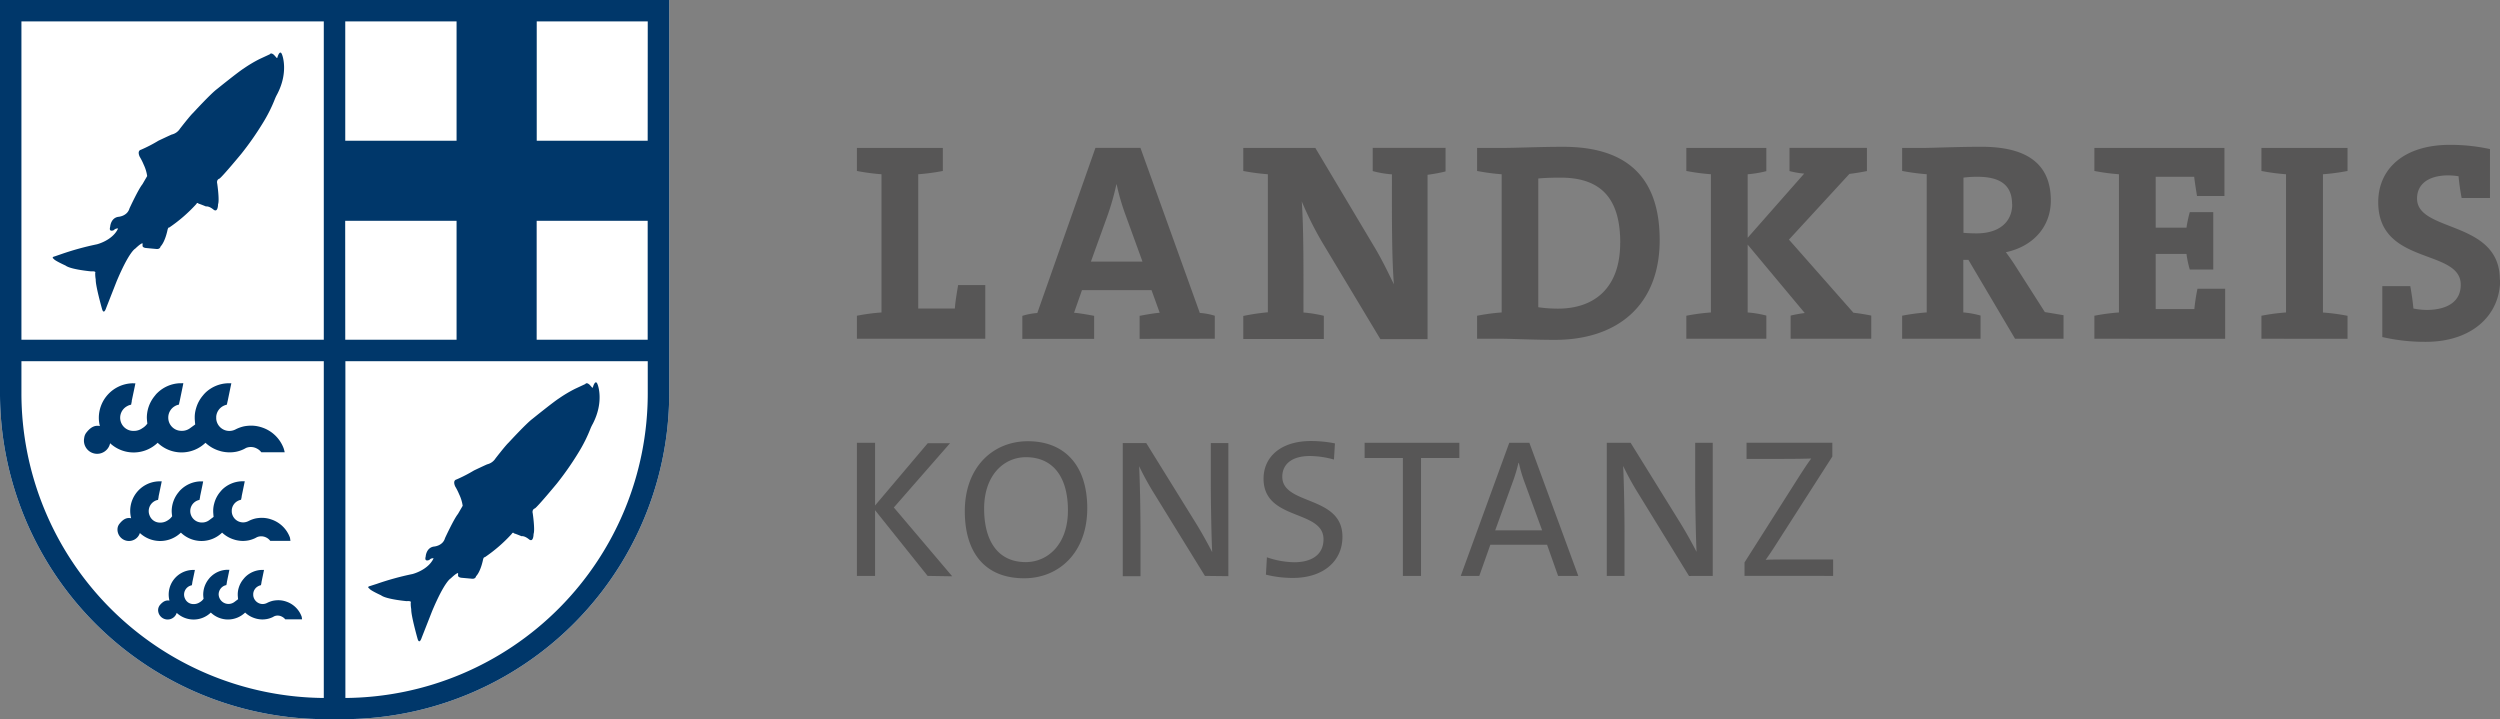 <svg xmlns="http://www.w3.org/2000/svg" viewBox="0 0 760.67 218.82"><rect x="0" y="0" width="760.67" height="218.82" fill="#808080" stroke="none"/><defs><style>.cls-1{fill:#fff;}.cls-2{fill:#575656;}.cls-3{fill:#00376a;}.cls-4{fill:none;stroke:#636362;stroke-linecap:round;stroke-miterlimit:10;stroke-width:0.2px;}</style></defs><g id="weiss"><path class="cls-1" d="M242.38,369.7a99.2,99.2,0,0,0,99.21,99.21h5.19A99.21,99.21,0,0,0,446,369.7h0V250.09H242.38V369.7Z" transform="translate(-242.38 -250.09)"/></g><g id="Schrift"><path class="cls-2" d="M800.14,425.32v-5H789.7c-5.22,0-8.82,0-10.08.12.84-1.2,1.62-2.34,2.4-3.54L799.9,389v-4.2H773.8v4.92h10.86c4.14,0,6.9-.06,8.82-.12-1.2,1.62-2.16,3.12-3.3,4.86l-17,26.76v4.08Zm-36.63,0v-40.5h-5.34v11.52c0,6.72.18,16.68.42,21.66-1.5-2.88-3.18-5.94-5-8.88l-15.06-24.3h-7.26v40.5h5.4v-13c0-6.42-.18-16.14-.42-20.46a85.64,85.64,0,0,0,4.62,8.4l15.42,25.08ZM711.6,411.46H697.32l5.22-14.4a50.62,50.62,0,0,0,1.86-6.12h.12a43.78,43.78,0,0,0,1.8,6.06Zm11,13.86-14.88-40.5h-6.12l-14.76,40.5h5.64l3.36-9.48H713.1l3.36,9.48Zm-36.19-35.88v-4.62H657.59v4.62h11.64v35.88h5.52V389.44Zm-35.57,23.94c0-12.66-18.3-9.48-18.3-18.24,0-3.78,2.88-6.3,8.4-6.3a27.7,27.7,0,0,1,7.32,1.08l.3-4.92a37.38,37.38,0,0,0-7.32-.72c-9.12,0-14.4,4.8-14.4,11.46,0,12.9,18.24,9.3,18.24,18.42,0,5-4,7-8.88,7a26.4,26.4,0,0,1-8.34-1.5l-.3,5.28a33.84,33.84,0,0,0,8.16,1c9.42,0,15.12-5.22,15.12-12.48m-34.71,11.94v-40.5h-5.34v11.52c0,6.72.18,16.68.42,21.66-1.5-2.88-3.18-5.94-5-8.88l-15.06-24.3H584v40.5h5.4v-13c0-6.42-.18-16.14-.42-20.46a85.64,85.64,0,0,0,4.62,8.4L609,425.32Zm-48.81-20c0,10.44-6.24,15.72-12.84,15.72-8.58,0-12.66-6.6-12.66-16.26,0-10.2,6-15.66,12.72-15.66,8.1,0,12.78,5.82,12.78,16.2m5.88-.66c0-13.32-7.14-20.4-18.06-20.4-10.56,0-19.2,7.8-19.2,21.3,0,12.3,5.88,20.4,18.06,20.4,10.56,0,19.2-7.8,19.2-21.3m-41.09,20.7-17.76-20.94,17.1-19.56h-6.78L508.63,403.9V384.82h-5.52v40.5h5.52v-20l16,20Z" transform="translate(-242.38 -250.09)"/><path class="cls-2" d="M1003,335.18c0-18.23-25.19-14.27-25.19-24.68,0-4.13,3.09-7.05,9.63-7.05a25.43,25.43,0,0,1,3,.26c.17,2,.51,4.38.94,6.62H1000V295.45a56.55,56.55,0,0,0-12.21-1.29C974,294.16,966,301.3,966,311.62c0,19.35,25.11,14,25.11,25.11,0,5.33-4.39,7.66-10.41,7.66a21.45,21.45,0,0,1-4-.43c-.17-2-.51-4.3-.94-6.8h-8.52v15.48a57.7,57.7,0,0,0,13.25,1.46c13.93,0,22.61-8,22.61-18.92m-46.44,18v-7a62.24,62.24,0,0,0-7.48-1V303.11a64.26,64.26,0,0,0,7.48-1v-7H930.46v7a64.56,64.56,0,0,0,7.48,1v42.05a62.52,62.52,0,0,0-7.48,1v7Zm-37.24,0V337.94H911a59.65,59.65,0,0,0-.95,6.19H898.29V327.36h9.37a29.7,29.7,0,0,0,1,4.73h7.14V314.63h-7.14a38.64,38.64,0,0,0-1,4.73h-9.37V303.88H910c.18,1.63.52,3.7.86,5.85h8.35V295.11H879.63v7a64.26,64.26,0,0,0,7.48,1v42.05a62.24,62.24,0,0,0-7.48,1v7Zm-64.79-40.94c0,5.42-4,8.86-10.83,8.86-1.72,0-3.18-.09-4-.17V304.14a31.49,31.49,0,0,1,4.3-.26c7.14,0,10.49,2.75,10.49,8.34m15.66,40.94V346c-2-.34-4.05-.69-5.68-.95l-8.94-14c-.86-1.38-1.9-2.84-2.93-4.22,8.17-1.72,13.68-7.65,13.68-15.74,0-11.86-8.26-16.34-21.07-16.34-7.14,0-15.23.35-17.46.35h-6.71v7a64.56,64.56,0,0,0,7.48,1v42.05a62.52,62.52,0,0,0-7.48,1v7H845v-7.05a28.79,28.79,0,0,0-5.25-.95v-16h1.55l14.19,24Zm-58.51,0v-7.05c-1.72-.35-3.78-.69-5.42-.86L786.7,323l18.4-20c1.55-.17,3.61-.52,5.33-.86v-7.05H786.87v7.05a25.31,25.31,0,0,0,4.47.77l-17.2,19.53V303.11a33,33,0,0,0,5.68-.95v-7.05H755.48v7a64.26,64.26,0,0,0,7.48,1v42.05a62.24,62.24,0,0,0-7.48,1v7h24.34v-7.05a32.09,32.09,0,0,0-5.68-.95V324.52l17.37,20.81a43.35,43.35,0,0,0-4.3.78v7.05ZM735.35,324c0,13.76-7.91,20-18.92,20a41.4,41.4,0,0,1-6-.43V304.4c1.81-.18,4.22-.26,6.8-.26,13.24,0,18.14,7.39,18.14,19.86m12-.86c0-20.38-11.35-28.38-29.33-28.38-7.22,0-14.45.35-19,.35h-7.23v7a64.56,64.56,0,0,0,7.48,1v42.05a62.52,62.52,0,0,0-7.48,1v7h7.48c2.76,0,10.15.34,16.17.34,18.92,0,31.91-10.4,31.91-30.36m-65.15-21v-7.05H660.05v7.05a30.36,30.36,0,0,0,5.85,1c0,12.73-.08,24.77.6,33.46-2.15-4.39-3.87-8-6.45-12.22L642.6,295.11H620.67v7a64.26,64.26,0,0,0,7.48,1v42a63.75,63.75,0,0,0-7.48,1.12v7h24.51v-7.05a39.35,39.35,0,0,0-6.2-1c0-12.72.09-25-.51-33.79a103.35,103.35,0,0,0,6.19,12.38l17.72,29.5h14.36v-50a47.48,47.48,0,0,0,5.42-1M590,329.68H574.31l5-13.85a79.29,79.29,0,0,0,2.75-9.63h.09a67.5,67.5,0,0,0,2.66,9.2Zm22,23.48v-7a20.64,20.64,0,0,0-4.56-.86l-18.06-50.22H575.69L558,345.33a20.64,20.64,0,0,0-4.56.86v7h21.85v-7c-1.81-.34-4.13-.77-6.11-.94l2.41-6.88h21.16l2.49,6.88c-2,.17-4.3.6-6.11.94v7Zm-69.83,0V336.82h-8.26c-.43,2.58-.86,5.07-1,7.14H521.77V303.11a64.56,64.56,0,0,0,7.48-1v-7H503.11v7a64.26,64.26,0,0,0,7.48,1v42.05a62.24,62.24,0,0,0-7.48,1v7Z" transform="translate(-242.38 -250.09)"/></g><g id="Ebene_4" data-name="Ebene 4"><path class="cls-3" d="M328.7,386.54a10.57,10.57,0,0,0-6.46-6.34,10.45,10.45,0,0,0-1.09-.32,10.06,10.06,0,0,0-2.34-.28,12,12,0,0,0-2.19.21,10.76,10.76,0,0,0-2.6.95,4.11,4.11,0,0,1-1.85.45,4,4,0,0,1-4-3.71v-.66a4,4,0,0,1,2-3.15,4.47,4.47,0,0,1,1.23-.47l.22-1,.05-.2.87-4.22.23-1.09v0a4.3,4.3,0,0,0-.62,0l-.47,0h-.06a10.39,10.39,0,0,0-6.74,2.87,10.05,10.05,0,0,0-.76.85,10.39,10.39,0,0,0-2.11,4,9.56,9.56,0,0,0-.38,2.42v.66s.07,1.14.13,1.57l0,.16-.07.06-1.38,1a4.15,4.15,0,0,1-2.73.88,4,4,0,0,1-4-3.94.55.55,0,0,1,0-.09c0-.05,0-.07,0-.12a4,4,0,0,1,2-3.36,3.64,3.64,0,0,1,1.23-.46l.22-1,.05-.2.87-4.22.22-1.09v0a5.49,5.49,0,0,0-.58,0l-.56,0a10.39,10.39,0,0,0-6.71,2.89,5.71,5.71,0,0,0-.77.86,10.52,10.52,0,0,0-2.12,4,10.67,10.67,0,0,0-.37,2.6c0,.05,0,.07,0,.12a.55.55,0,0,1,0,.09,16,16,0,0,0,.16,1.7,4.86,4.86,0,0,1-1.5,1.4,4.44,4.44,0,0,1-2.69.84,4,4,0,0,1-2-7.51,3.62,3.62,0,0,1,1.24-.46l.2-1,0-.2.89-4.22.22-1.09v0l-.58,0a5.07,5.07,0,0,0-.55,0h0a10.54,10.54,0,0,0-10,10.51,10.23,10.23,0,0,0,.32,2.49c-1.16-.21-2.46-.06-4,1.86a3.22,3.22,0,0,0-.77,1.77,4,4,0,0,0,7.88,1.6,10.53,10.53,0,0,0,14.47-.14,10.48,10.48,0,0,0,14.55,0,10.61,10.61,0,0,0,3.84,2.32c.37.11.73.24,1.09.32a11.33,11.33,0,0,0,2.33.28h0a10.83,10.83,0,0,0,2.13-.2,9.88,9.88,0,0,0,2.15-.72,8.14,8.14,0,0,0,.77-.41,3.76,3.76,0,0,1,1.5-.3,3.83,3.83,0,0,1,1.81.46,3.88,3.88,0,0,1,1.37,1.14H329A10.72,10.72,0,0,0,328.7,386.54Z" transform="translate(-242.38 -250.09)"/><path class="cls-3" d="M330.59,413.63a9.09,9.09,0,0,0-5.58-5.46c-.31-.1-.61-.21-.93-.28a9,9,0,0,0-2-.24,10.62,10.62,0,0,0-1.89.18,9,9,0,0,0-2.25.83,3.65,3.65,0,0,1-1.59.38,3.47,3.47,0,0,1-3.45-3.2v-.57a3.43,3.43,0,0,1,1.75-2.72,3.63,3.63,0,0,1,1.07-.4l.19-.87,0-.17.75-3.64.19-.94v0a4.71,4.71,0,0,0-.53,0l-.4,0h-.05a9,9,0,0,0-5.82,2.47c-.24.24-.45.49-.66.74a8.94,8.94,0,0,0-1.81,3.47,8.45,8.45,0,0,0-.33,2.09v.57s.06,1,.11,1.35l0,.14-.06.05-1.2.9a3.57,3.57,0,0,1-2.35.76,3.49,3.49,0,0,1-3.48-3.4.54.54,0,0,1,0-.08s0-.06,0-.1a3.47,3.47,0,0,1,1.74-2.9,3.21,3.21,0,0,1,1.06-.39l.19-.89,0-.17.76-3.64.18-.94v0l-.5,0-.48,0a9,9,0,0,0-5.78,2.49,5.15,5.15,0,0,0-.67.74,9.15,9.15,0,0,0-2.15,5.73s0,.06,0,.1a.54.54,0,0,1,0,.08,13.88,13.88,0,0,0,.14,1.46,4.18,4.18,0,0,1-1.29,1.22,4,4,0,0,1-2.5.72,3.33,3.33,0,0,1-3-2,3.48,3.48,0,0,1,1.42-4.52,3.16,3.16,0,0,1,1.08-.39l.17-.89,0-.17.76-3.64.19-.94v0c-.18,0-.33,0-.5,0s-.31,0-.47,0h0a9,9,0,0,0-8.34,11.22c-1-.19-2.12-.07-3.48,1.61a2.72,2.72,0,0,0-.66,1.52,3.49,3.49,0,0,0,6.8,1.37,9.07,9.07,0,0,0,12.48-.12,9,9,0,0,0,12.54,0,9.19,9.19,0,0,0,3.31,2c.32.1.63.21.95.28a9.52,9.52,0,0,0,2,.25h0a9.23,9.23,0,0,0,1.83-.18,9,9,0,0,0,1.86-.62c.23-.1.44-.24.67-.35a3.23,3.23,0,0,1,1.29-.26,3.46,3.46,0,0,1,1.56.39,3.33,3.33,0,0,1,1.18,1h6.14A10.31,10.31,0,0,0,330.59,413.63Z" transform="translate(-242.38 -250.09)"/><path class="cls-3" d="M334.16,437.7a7.55,7.55,0,0,0-4.64-4.55,6.82,6.82,0,0,0-.77-.23,7.22,7.22,0,0,0-1.68-.2,8.89,8.89,0,0,0-1.57.15,7.72,7.72,0,0,0-1.87.68,3,3,0,0,1-1.32.33,2.91,2.91,0,0,1-2.88-2.67v-.47a2.85,2.85,0,0,1,1.46-2.26,3,3,0,0,1,.89-.34l.15-.72,0-.14.62-3,.16-.78v0a3.24,3.24,0,0,0-.44,0l-.34,0h0a7.5,7.5,0,0,0-4.83,2.06,6.31,6.31,0,0,0-.55.61A7.49,7.49,0,0,0,315,429a7.11,7.11,0,0,0-.28,1.74v.47s.05.82.1,1.13l0,.11-.05,0-1,.75a3,3,0,0,1-4.86-2.19.35.35,0,0,1,0-.07s0-.05,0-.09a2.93,2.93,0,0,1,1.45-2.41,2.77,2.77,0,0,1,.89-.32l.15-.74,0-.14.62-3,.16-.78v0l-.42,0-.4,0a7.42,7.42,0,0,0-4.81,2.08,4.6,4.6,0,0,0-.56.61,7.73,7.73,0,0,0-1.52,2.91,8.09,8.09,0,0,0-.26,1.85s0,.06,0,.09a.35.35,0,0,1,0,.07,12.09,12.09,0,0,0,.11,1.21,3.38,3.38,0,0,1-1.07,1,3.27,3.27,0,0,1-2.08.61,2.76,2.76,0,0,1-2.49-1.64,2.87,2.87,0,0,1,2.07-4.08l.14-.74,0-.14.63-3,.16-.78v0l-.41,0-.4,0h0a7.49,7.49,0,0,0-6.93,9.33c-.82-.15-1.72,0-2.82,1.25a2.53,2.53,0,0,0-.63,1.48,2.9,2.9,0,0,0,5.66,1,7.54,7.54,0,0,0,10.38-.1,7.51,7.51,0,0,0,10.44,0,7.43,7.43,0,0,0,2.75,1.66,7.67,7.67,0,0,0,.78.23,7.88,7.88,0,0,0,1.68.21h0a7.68,7.68,0,0,0,1.52-.15,7.41,7.41,0,0,0,1.55-.51c.19-.08.36-.2.55-.3a2.7,2.7,0,0,1,2.38.12,3,3,0,0,1,1,.81h5.1A5.41,5.41,0,0,0,334.16,437.7Z" transform="translate(-242.38 -250.09)"/><path class="cls-3" d="M261,327.42a86.11,86.11,0,0,1,10.88-3s4.75-1.17,6.43-4.8a1.48,1.48,0,0,0-1.3.5s-1.61.75-1.11-1c0,0,.12-2.65,2.43-3.05,0,0,2.77-.14,3.46-2.6,0,0,2.7-5.83,3.92-7.31l1.45-2.5a12,12,0,0,0-1.07-3.5,17.78,17.78,0,0,0-1.19-2.36s-.92-1.78.37-2.15a43.48,43.48,0,0,0,5.34-2.76s3.11-1.47,4-1.86a4.07,4.07,0,0,0,2.53-1.78s3-3.89,4-4.82c0,0,5.39-5.86,7.25-7.23,0,0,6.3-5.09,8.08-6.23a40.93,40.93,0,0,1,4.87-2.91l3.13-1.45s.34-.67,1.3.21l.58.64s.41.65.5-.12c0,0,.76-2.45,1.4-.5,0,0,2,5.08-1.49,11.84a13.62,13.62,0,0,0-.65,1.32,45.4,45.4,0,0,1-3.86,7.69,91.72,91.72,0,0,1-6.47,9.23s-5.57,6.74-6.62,7.52c0,0-1,.25-.68,1.55,0,0,.73,5,.25,6.23,0,0,0,2.64-1.33,1.69,0,0-1.31-1.16-2.34-1,0,0-1.81-.76-2.29-.86,0,0-.27-.55-.71.18a46.2,46.2,0,0,1-8.2,7.1s-.28-.23-.52.78c0,0-.66,3.44-2.12,5,0,0-.12.92-1.4.72,0,0-2-.17-3-.28,0,0-1.22-.07-1.06-.84v-.58s-.29-.24-2.25,1.63c0,0-1.83.84-5.67,10,0,0-2.87,7.32-3.14,8,0,0-.71,2.33-1.28.31,0,0-2-7.11-1.91-8.93a10.17,10.17,0,0,1-.16-2s.43-.61-1.24-.48c0,0-6.25-.56-7.8-1.78,0,0-3.33-1.5-3.55-2,0,0-.91-.5.24-.77Z" transform="translate(-242.38 -250.09)"/><path class="cls-3" d="M357,427.75a86.11,86.11,0,0,1,10.88-3s4.75-1.17,6.43-4.79a1.45,1.45,0,0,0-1.3.5s-1.61.74-1.11-1c0,0,.12-2.66,2.43-3.06,0,0,2.77-.13,3.46-2.59,0,0,2.7-5.84,3.92-7.32l1.45-2.5a11.92,11.92,0,0,0-1.07-3.49,18.39,18.39,0,0,0-1.19-2.37s-.92-1.78.37-2.15a44.41,44.41,0,0,0,5.34-2.75s3.11-1.48,4-1.86a4.11,4.11,0,0,0,2.53-1.79s3-3.89,4-4.82c0,0,5.39-5.86,7.25-7.23,0,0,6.3-5.09,8.08-6.23a41.11,41.11,0,0,1,4.87-2.9l3.13-1.46s.34-.66,1.3.21l.58.64s.41.65.5-.11c0,0,.76-2.45,1.4-.51,0,0,2,5.08-1.49,11.85a14.14,14.14,0,0,0-.65,1.31,45.4,45.4,0,0,1-3.86,7.69,92.65,92.65,0,0,1-6.47,9.24s-5.57,6.73-6.62,7.51c0,0-1,.26-.68,1.55,0,0,.73,5,.25,6.23,0,0,0,2.64-1.33,1.69,0,0-1.31-1.16-2.34-1,0,0-1.81-.76-2.29-.86,0,0-.27-.54-.71.18a45.74,45.74,0,0,1-8.2,7.1s-.28-.23-.52.78c0,0-.66,3.44-2.12,5,0,0-.12.92-1.4.72l-3-.27s-1.22-.08-1.06-.85v-.57s-.29-.24-2.25,1.62c0,0-1.83.84-5.67,10,0,0-2.87,7.33-3.14,8,0,0-.71,2.33-1.28.3,0,0-2-7.1-1.91-8.92a10.21,10.21,0,0,1-.16-2s.43-.61-1.24-.47c0,0-6.25-.56-7.8-1.79,0,0-3.33-1.5-3.55-2.05,0,0-.91-.5.24-.77Z" transform="translate(-242.38 -250.09)"/><path class="cls-4" d="M414.59,437.62" transform="translate(-242.38 -250.09)"/><path class="cls-3" d="M439.47,369.78a92.69,92.69,0,0,1-92,92.68V360h92Zm-197.09-.08a99.2,99.2,0,0,0,99.21,99.21h5.19A99.21,99.21,0,0,0,446,369.7h0V250.09H346.78v0h-5.19v0H242.38V369.7Zm6.52,0V360h92V462.46A92.75,92.75,0,0,1,248.9,369.7Zm92-16.24h-92V256.61h92Zm6.51-36.18h33.89v36.18H347.43Zm58.26,36.18V317.28h33.78v36.18Zm33.78-60.55H405.69v-36.3h33.78Zm-58.15-36.3v36.3H347.43v-36.3Z" transform="translate(-242.38 -250.09)"/></g></svg>